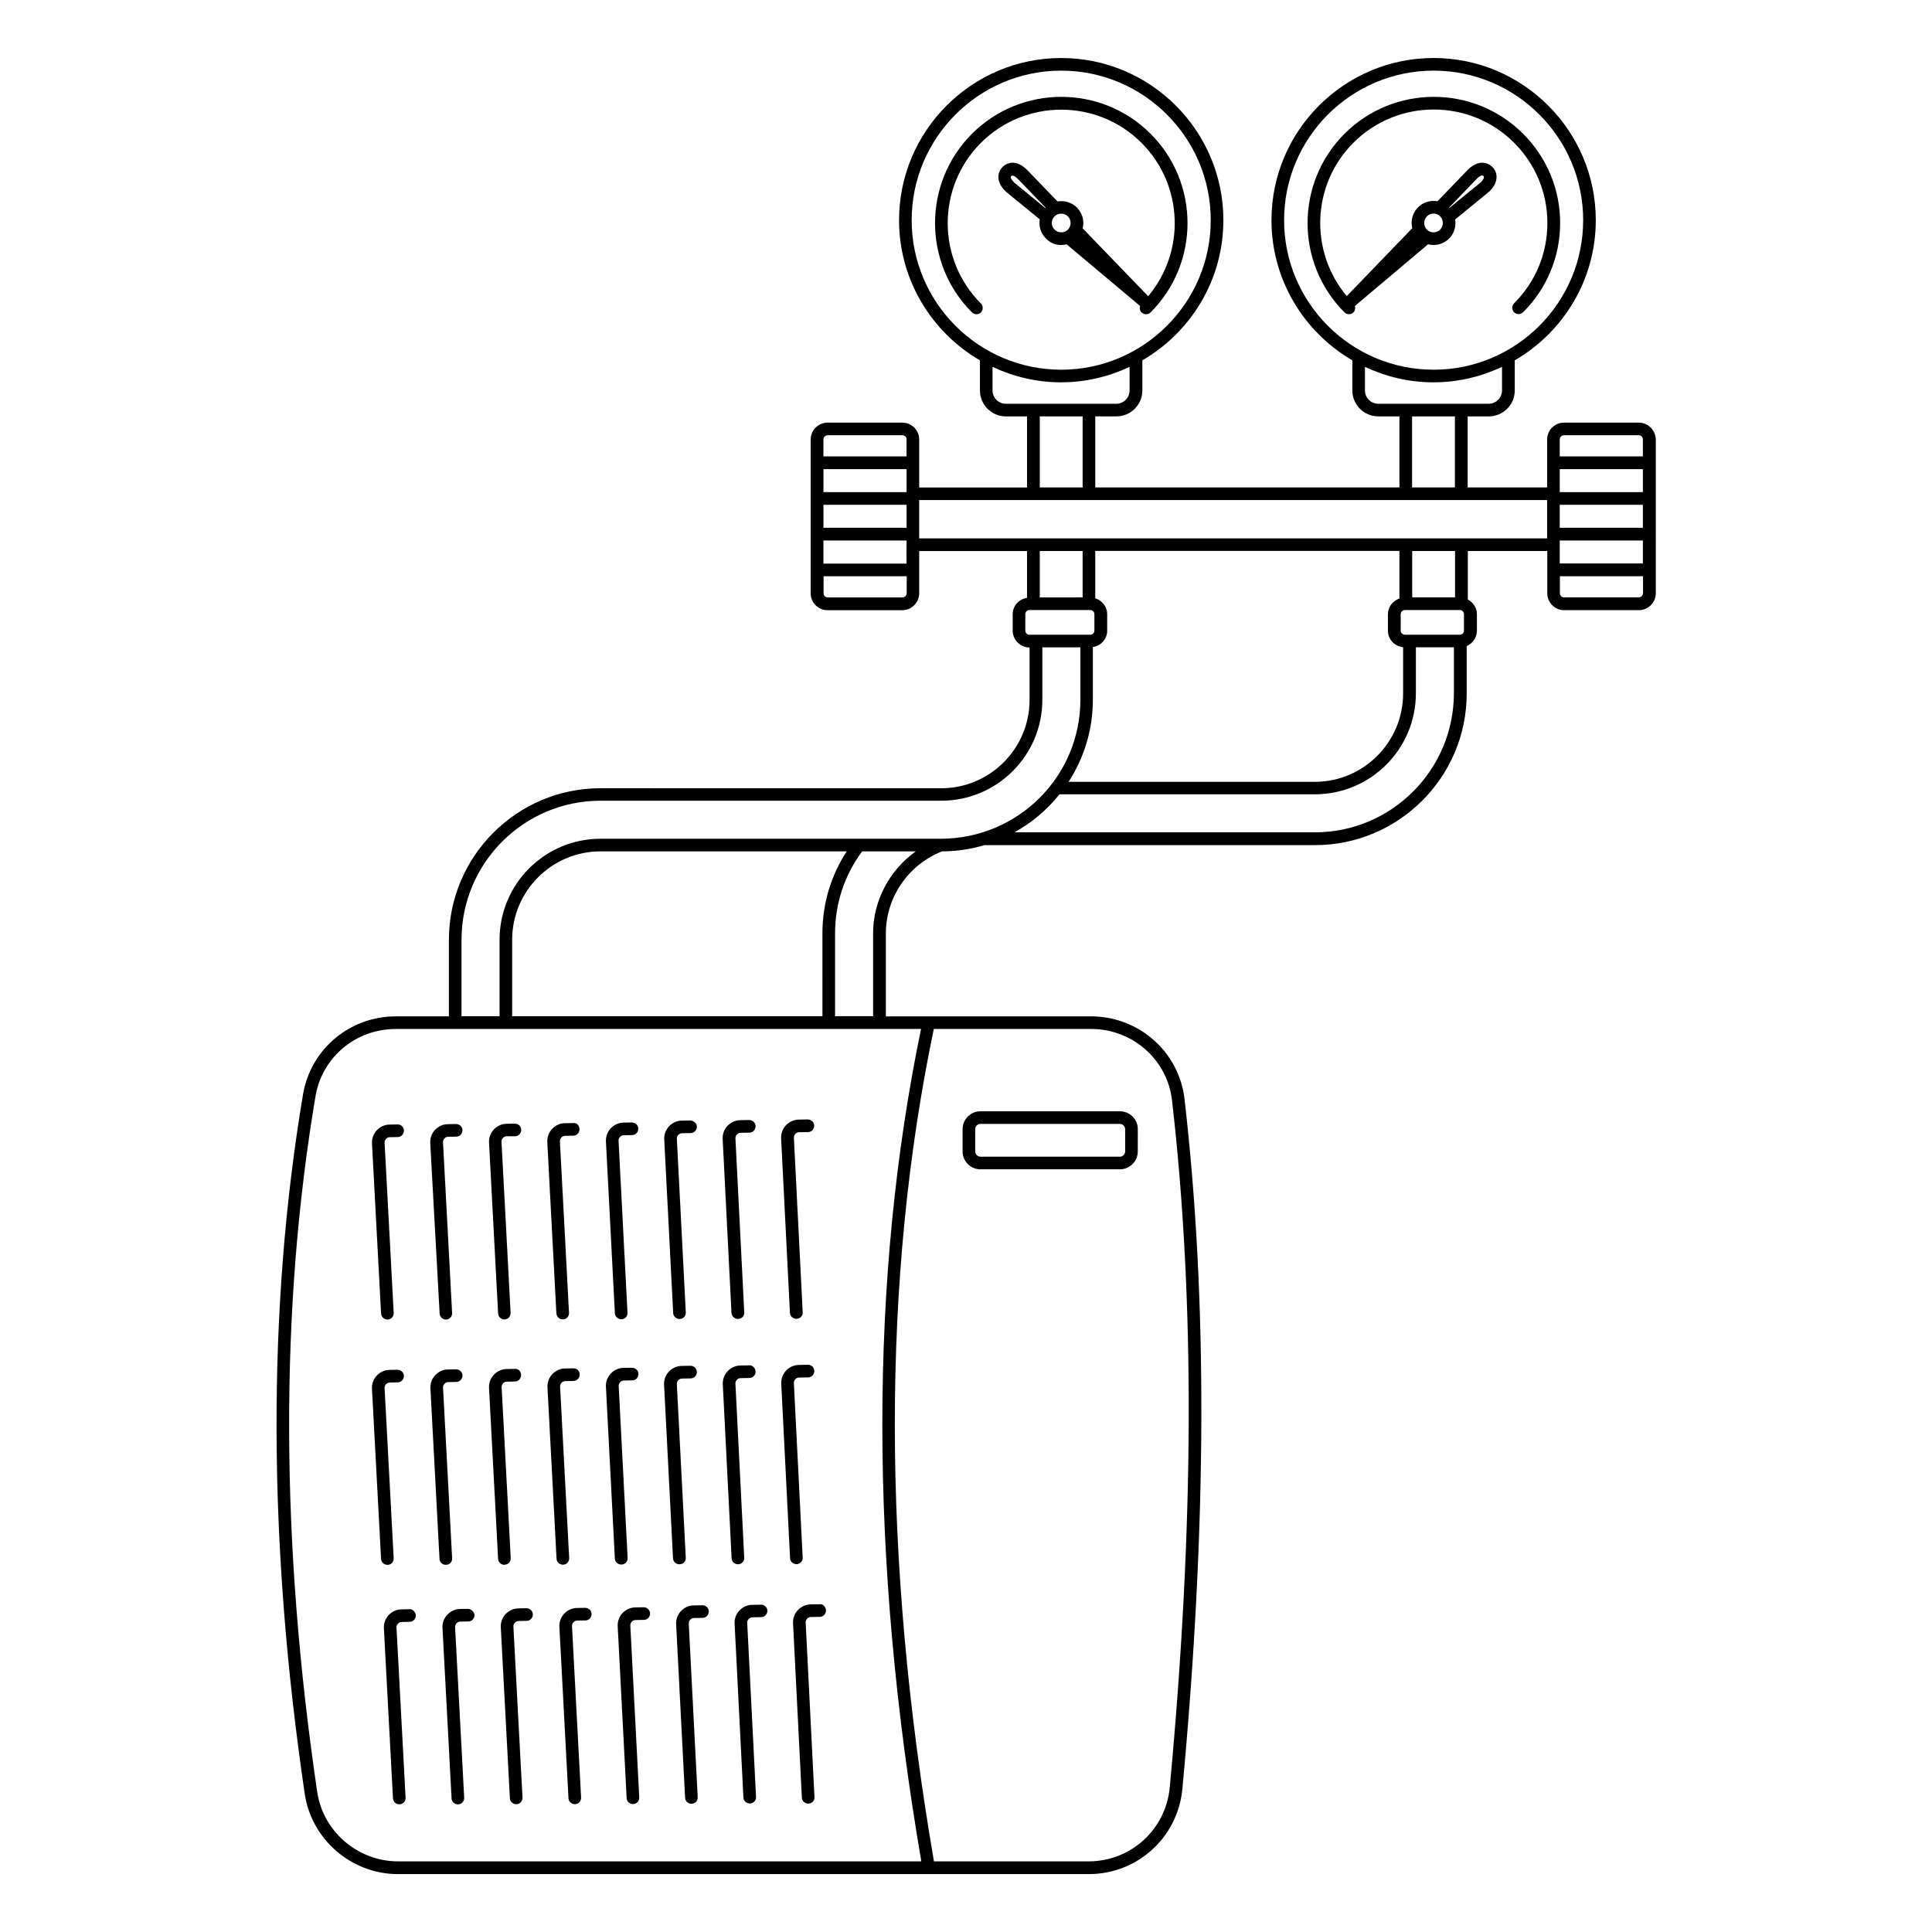 <?xml version="1.0" encoding="UTF-8"?>
<!-- Uploaded to: SVG Repo, www.svgrepo.com, Generator: SVG Repo Mixer Tools -->
<svg fill="#000000" width="800px" height="800px" version="1.1" viewBox="144 144 512 512" xmlns="http://www.w3.org/2000/svg">
 <g>
  <path d="m246.68 493.69h0.074c0.941-0.039 1.617-0.828 1.578-1.766l-2.406-45.043c-0.039-0.375 0.113-0.754 0.375-1.055s0.641-0.453 1.016-0.453l2.066-0.039c0.941 0 1.656-0.789 1.656-1.691 0-0.941-0.754-1.691-1.691-1.656l-2.066 0.039c-1.316 0-2.519 0.562-3.422 1.504-0.902 0.977-1.355 2.219-1.277 3.535l2.406 45.043c0.074 0.906 0.824 1.582 1.691 1.582z"/>
  <path d="m262.16 493.69h0.074c0.941-0.039 1.656-0.828 1.578-1.766l-2.406-45.156c-0.039-0.375 0.113-0.754 0.375-1.055 0.262-0.301 0.641-0.453 1.016-0.453l2.106-0.039c0.941 0 1.656-0.789 1.656-1.691s-0.754-1.656-1.691-1.656h-0.039l-2.106 0.039c-1.316 0-2.519 0.562-3.422 1.504-0.902 0.941-1.355 2.219-1.277 3.535l2.484 45.16c0.035 0.863 0.789 1.578 1.652 1.578z"/>
  <path d="m277.66 493.66h0.074c0.941-0.039 1.617-0.828 1.578-1.766l-2.406-45.27c-0.039-0.375 0.113-0.754 0.375-1.055 0.262-0.301 0.641-0.453 1.016-0.453l2.184 0.004c0.941 0 1.656-0.789 1.656-1.691 0-0.902-0.754-1.656-1.691-1.656h-0.039l-2.106 0.039c-1.316 0-2.519 0.562-3.422 1.504-0.902 0.977-1.355 2.219-1.277 3.535l2.406 45.27c0.035 0.859 0.785 1.539 1.652 1.539z"/>
  <path d="m293.14 493.66h0.074c0.941-0.039 1.617-0.828 1.578-1.766l-2.406-45.379c-0.039-0.375 0.113-0.754 0.375-1.055s0.641-0.453 1.016-0.453l2.144-0.039c0.941 0 1.656-0.789 1.656-1.691 0-0.941-0.676-1.766-1.691-1.656l-2.144 0.039c-1.316 0-2.519 0.562-3.422 1.504-0.902 0.977-1.355 2.219-1.277 3.535l2.406 45.379c0.074 0.867 0.828 1.582 1.691 1.582z"/>
  <path d="m308.64 493.62h0.074c0.941-0.039 1.656-0.828 1.578-1.766l-2.367-45.492c-0.039-0.375 0.113-0.754 0.375-1.055 0.262-0.301 0.641-0.453 1.016-0.453l2.18-0.039c0.941 0 1.656-0.754 1.656-1.691 0-0.941-0.754-1.617-1.691-1.656l-2.18 0.039c-1.316 0-2.519 0.562-3.422 1.504-0.902 0.977-1.355 2.219-1.277 3.535l2.367 45.492c0.074 0.906 0.824 1.582 1.691 1.582z"/>
  <path d="m324.09 493.54h0.074c0.941-0.039 1.656-0.828 1.578-1.766l-2.367-45.945c-0.039-0.375 0.113-0.754 0.375-1.055 0.262-0.301 0.641-0.453 1.016-0.453l2.258-0.039c0.941 0 1.656-0.789 1.656-1.691 0-0.941-0.828-1.543-1.691-1.656l-2.258 0.039c-1.316 0-2.519 0.562-3.422 1.504-0.902 0.977-1.355 2.219-1.277 3.535l2.367 45.945c0.035 0.902 0.789 1.582 1.691 1.582z"/>
  <path d="m339.58 493.54h0.074c0.941-0.039 1.656-0.828 1.578-1.766l-2.332-46.059c-0.039-0.375 0.113-0.754 0.375-1.055 0.262-0.301 0.641-0.453 1.016-0.453l2.293-0.039c0.941 0 1.656-0.789 1.656-1.691 0-0.902-0.754-1.656-1.691-1.656h-0.039l-2.293 0.039c-1.316 0-2.519 0.562-3.422 1.504-0.902 0.941-1.355 2.219-1.277 3.535l2.332 46.059c0.078 0.867 0.828 1.582 1.73 1.582z"/>
  <path d="m355.07 493.5h0.074c0.941-0.039 1.656-0.828 1.578-1.766l-2.332-46.172c-0.039-0.375 0.113-0.754 0.375-1.055s0.641-0.453 1.016-0.453l2.332-0.039c0.941 0 1.656-0.754 1.656-1.691 0-0.902-0.754-1.656-1.691-1.656h-0.039l-2.332 0.039c-1.316 0-2.519 0.562-3.422 1.504-0.902 0.977-1.355 2.219-1.277 3.535l2.332 46.172c0.074 0.906 0.828 1.582 1.73 1.582z"/>
  <path d="m246.75 558.7c0.941-0.039 1.617-0.828 1.578-1.766l-2.406-45.043c-0.039-0.375 0.113-0.754 0.375-1.055 0.262-0.301 0.641-0.453 1.016-0.453l2.066-0.039c0.941 0 1.656-0.754 1.656-1.691 0-0.941-0.754-1.578-1.691-1.656l-2.066 0.039c-1.316 0-2.519 0.562-3.422 1.504-0.902 0.977-1.355 2.219-1.277 3.535l2.406 45.043c0.039 0.902 0.789 1.578 1.691 1.578 0.035 0.004 0.074 0.004 0.074 0.004z"/>
  <path d="m262.24 558.7c0.941-0.039 1.656-0.828 1.578-1.766l-2.406-45.156c-0.039-0.375 0.113-0.754 0.375-1.055 0.262-0.301 0.641-0.453 1.016-0.453l2.106-0.039c0.941 0 1.656-0.789 1.656-1.691 0-0.902-0.754-1.656-1.691-1.656h-0.039l-2.066 0.039c-1.316 0-2.519 0.562-3.422 1.504-0.902 0.977-1.355 2.219-1.277 3.535l2.406 45.156c0.039 0.902 0.789 1.578 1.691 1.578 0.035 0.004 0.074 0.004 0.074 0.004z"/>
  <path d="m277.77 558.66c0.941-0.039 1.617-0.828 1.578-1.766l-2.406-45.23c-0.039-0.375 0.113-0.754 0.375-1.055 0.262-0.301 0.641-0.453 1.016-0.453l2.106-0.039c0.941 0 1.656-0.789 1.656-1.691 0-0.941-0.641-1.766-1.691-1.656l-2.106 0.039c-1.316 0-2.519 0.562-3.422 1.504-0.902 0.977-1.355 2.219-1.277 3.535l2.406 45.27c0.039 0.902 0.789 1.578 1.691 1.578-0.004-0.035 0.035-0.035 0.074-0.035z"/>
  <path d="m293.26 558.66c0.941-0.039 1.617-0.828 1.578-1.766l-2.406-45.379c-0.039-0.375 0.113-0.754 0.375-1.055 0.262-0.301 0.641-0.453 1.016-0.453l2.144-0.039c0.941 0 1.656-0.789 1.656-1.691 0-0.941-0.676-1.656-1.691-1.656l-2.144 0.039c-1.316 0-2.519 0.562-3.422 1.504-0.902 0.941-1.355 2.219-1.277 3.535l2.406 45.379c0.039 0.902 0.789 1.578 1.691 1.578 0 0.004 0.039 0.004 0.074 0.004z"/>
  <path d="m308.75 558.62c0.941-0.039 1.656-0.828 1.578-1.766l-2.367-45.492c-0.039-0.375 0.113-0.754 0.375-1.055 0.262-0.301 0.641-0.453 1.016-0.453l2.18-0.039c0.941 0 1.656-0.754 1.656-1.691 0-0.902-0.754-1.656-1.691-1.656h-0.039l-2.18 0.039c-1.316 0-2.519 0.562-3.422 1.504-0.902 0.977-1.355 2.219-1.277 3.535l2.367 45.492c0.039 0.902 0.789 1.578 1.691 1.578 0.035 0.004 0.074 0.004 0.113 0.004z"/>
  <path d="m324.16 558.55c0.941-0.039 1.656-0.828 1.578-1.766l-2.367-45.945c-0.039-0.375 0.113-0.754 0.375-1.055s0.641-0.453 1.016-0.453l2.258-0.039c0.941 0 1.656-0.754 1.656-1.691 0-0.902-0.754-1.656-1.691-1.656h-0.039l-2.258 0.039c-1.316 0-2.519 0.562-3.422 1.504-0.902 0.941-1.355 2.219-1.277 3.535l2.367 45.945c0.039 0.902 0.789 1.578 1.691 1.578 0.039 0.004 0.074 0.004 0.113 0.004z"/>
  <path d="m339.65 558.55c0.941-0.039 1.656-0.828 1.578-1.766l-2.332-46.059c-0.039-0.375 0.113-0.754 0.375-1.055 0.262-0.301 0.641-0.453 1.016-0.453l2.293-0.039c0.941 0 1.656-0.754 1.656-1.691 0-0.941-0.902-1.766-1.691-1.656l-2.293 0.039c-1.316 0-2.519 0.562-3.422 1.504-0.902 0.941-1.355 2.219-1.277 3.535l2.332 46.059c0.039 0.902 0.789 1.578 1.691 1.578 0 0.004 0.039 0.004 0.074 0.004z"/>
  <path d="m355.14 558.51c0.941-0.039 1.656-0.828 1.578-1.766l-2.332-46.172c-0.039-0.375 0.113-0.754 0.375-1.055s0.641-0.453 1.016-0.453l2.371-0.035c0.941 0 1.656-0.789 1.656-1.691s-0.754-1.656-1.691-1.656h-0.039l-2.332 0.039c-1.316 0-2.519 0.562-3.422 1.504-0.902 0.941-1.355 2.219-1.277 3.535l2.332 46.172c0.039 0.902 0.789 1.578 1.691 1.578h0.074z"/>
  <path d="m252.5 570.46-2.066 0.039c-1.316 0-2.519 0.562-3.422 1.504-0.902 0.977-1.355 2.219-1.277 3.535l2.406 45.043c0.039 0.902 0.789 1.578 1.691 1.578h0.074c0.941-0.039 1.617-0.828 1.578-1.766l-2.406-45.043c-0.039-0.375 0.113-0.754 0.375-1.055s0.641-0.453 1.016-0.453l2.066-0.039c0.941 0 1.656-0.789 1.656-1.691-0.039-0.938-0.867-1.727-1.691-1.652z"/>
  <path d="m268.03 570.36-2.066 0.039c-1.316 0-2.519 0.562-3.422 1.504-0.902 0.977-1.355 2.219-1.277 3.535l2.406 45.156c0.039 0.902 0.789 1.578 1.691 1.578h0.074c0.941-0.039 1.656-0.828 1.578-1.766l-2.406-45.156c-0.039-0.375 0.113-0.754 0.375-1.055 0.262-0.301 0.641-0.453 1.016-0.453l2.106-0.039c0.941 0 1.656-0.789 1.656-1.691-0.078-0.941-0.98-1.617-1.73-1.652z"/>
  <path d="m283.56 570.2-2.144 0.039c-1.316 0-2.519 0.562-3.422 1.504-0.902 0.977-1.355 2.219-1.277 3.535l2.406 45.27c0.039 0.902 0.789 1.578 1.691 1.578h0.074c0.941-0.039 1.617-0.828 1.578-1.766l-2.406-45.27c-0.039-0.375 0.113-0.754 0.375-1.055 0.262-0.301 0.641-0.453 1.016-0.453l2.106-0.039c0.941 0 1.656-0.789 1.656-1.691 0-0.898-0.75-1.652-1.652-1.652z"/>
  <path d="m299.09 570.09-2.144 0.039c-1.316 0-2.519 0.562-3.422 1.504-0.902 0.941-1.355 2.219-1.277 3.535l2.406 45.379c0.039 0.902 0.789 1.578 1.691 1.578h0.074c0.941-0.039 1.617-0.828 1.578-1.766l-2.406-45.379c-0.039-0.375 0.113-0.754 0.375-1.055 0.262-0.301 0.641-0.453 1.016-0.453l2.144-0.039c0.941 0 1.656-0.789 1.656-1.691-0.035-0.938-0.789-1.652-1.691-1.652z"/>
  <path d="m314.58 569.94-2.18 0.039c-1.316 0-2.519 0.562-3.422 1.504-0.902 0.941-1.355 2.219-1.277 3.535l2.367 45.492c0.039 0.902 0.789 1.578 1.691 1.578h0.074c0.941-0.039 1.617-0.828 1.578-1.766l-2.367-45.492c-0.039-0.375 0.113-0.754 0.375-1.055 0.262-0.301 0.641-0.453 1.016-0.453l2.18-0.039c0.941 0 1.656-0.754 1.656-1.691 0-0.902-0.828-1.691-1.691-1.652z"/>
  <path d="m330.18 569.41s-0.039 0 0 0l-2.293 0.039c-1.316 0-2.519 0.562-3.422 1.504-0.902 0.941-1.355 2.219-1.277 3.535l2.367 45.945c0.039 0.902 0.789 1.578 1.691 1.578h0.074c0.941-0.039 1.656-0.828 1.578-1.766l-2.367-45.945c-0.039-0.375 0.113-0.754 0.375-1.055s0.641-0.453 1.016-0.453l2.258-0.039c0.941 0 1.656-0.754 1.656-1.691-0.004-0.902-0.754-1.652-1.656-1.652z"/>
  <path d="m345.71 569.26s-0.039 0 0 0l-2.332 0.039c-1.316 0-2.519 0.562-3.422 1.504-0.902 0.941-1.355 2.219-1.277 3.496l2.332 46.059c0.039 0.902 0.789 1.578 1.691 1.578h0.074c0.941-0.039 1.656-0.828 1.578-1.766l-2.332-46.059c-0.039-0.375 0.113-0.754 0.375-1.055 0.262-0.301 0.641-0.453 1.016-0.453l2.293-0.039c0.941 0 1.656-0.789 1.656-1.691 0.004-0.859-0.75-1.613-1.652-1.613z"/>
  <path d="m361.2 569.15-2.332 0.035c-1.316 0-2.519 0.562-3.422 1.504-0.902 0.941-1.355 2.219-1.277 3.535l2.332 46.172c0.039 0.902 0.789 1.578 1.691 1.578h0.074c0.941-0.039 1.656-0.828 1.578-1.766l-2.332-46.172c-0.039-0.375 0.113-0.754 0.375-1.055s0.641-0.453 1.016-0.453l2.332-0.039c0.941 0 1.656-0.789 1.656-1.691 0-0.938-0.789-1.801-1.691-1.648z"/>
  <path d="m403.83 453.88h36.957c2.633 0 4.738-2.144 4.738-4.738l0.004-5.902c0-2.633-2.144-4.738-4.738-4.738h-36.957c-2.633 0-4.738 2.144-4.738 4.738v5.902c0 2.633 2.141 4.738 4.734 4.738zm-1.391-10.641c0-0.754 0.641-1.391 1.391-1.391h36.957c0.754 0 1.391 0.641 1.391 1.391v5.902c0 0.754-0.641 1.391-1.391 1.391h-36.957c-0.754 0-1.391-0.641-1.391-1.391z"/>
  <path d="m522.45 208.74c0.453 0.113 0.941 0.188 1.43 0.188 1.543 0 3.008-0.602 4.137-1.691 1.09-1.09 1.691-2.559 1.691-4.137 0-0.301-0.039-0.641-0.074-0.941l9.098-7.445c2.668-2.668 2.066-5.152 0.754-6.469-1.316-1.316-3.797-1.918-6.504 0.754l-8.047 8.348c-1.805-0.34-3.762 0.188-5.152 1.617-1.09 1.09-1.691 2.559-1.691 4.137 0 0.453 0.074 0.902 0.188 1.355l-17.371 18.008c-9.926-11.805-9.363-29.516 1.766-40.645 11.73-11.73 30.832-11.73 42.562 0 5.676 5.676 8.836 13.234 8.836 21.281s-3.121 15.602-8.836 21.281c-0.641 0.641-0.641 1.73 0 2.367 0.34 0.34 0.754 0.488 1.203 0.488 0.414 0 0.863-0.152 1.203-0.488 6.316-6.316 9.812-14.738 9.812-23.648s-3.496-17.332-9.812-23.648c-13.047-13.047-34.289-13.047-47.336 0s-13.047 34.289 0 47.336c0.641 0.641 1.73 0.641 2.367 0 0.453-0.453 0.562-1.129 0.375-1.691zm12.934-17.371c0.375-0.375 0.941-0.863 1.391-0.863 0.113 0 0.227 0.039 0.34 0.113 0.414 0.414-0.262 1.277-0.602 1.617l-8.383 6.844c-0.039-0.039-0.039-0.074-0.074-0.113zm-13.234 9.965c0.977-0.977 2.559-0.977 3.496 0 0.453 0.453 0.715 1.09 0.715 1.766 0 0.676-0.262 1.277-0.715 1.766-0.941 0.941-2.559 0.941-3.496 0-0.453-0.453-0.715-1.09-0.715-1.766 0-0.676 0.227-1.277 0.715-1.766z"/>
  <path d="m425.23 208.93c0.488 0 0.977-0.074 1.43-0.188l19.477 16.355c-0.188 0.562-0.074 1.242 0.375 1.691 0.34 0.34 0.754 0.488 1.203 0.488 0.414 0 0.863-0.152 1.203-0.488 13.047-13.047 13.047-34.289 0-47.336-13.047-13.047-34.289-13.047-47.336 0s-13.047 34.289 0 47.336c0.641 0.641 1.73 0.641 2.367 0 0.641-0.641 0.641-1.73 0-2.367-11.73-11.73-11.73-30.832 0-42.562 11.73-11.73 30.832-11.73 42.562 0 11.129 11.129 11.691 28.836 1.766 40.645l-17.371-18.008c0.113-0.453 0.188-0.902 0.188-1.355 0-1.543-0.602-3.008-1.691-4.137-1.391-1.391-3.348-1.918-5.152-1.617l-8.082-8.383c-2.668-2.668-5.152-2.066-6.469-0.754-0.863 0.863-1.242 1.957-1.09 3.121 0.152 1.129 0.754 2.258 1.957 3.422l8.984 7.332c-0.301 1.805 0.227 3.684 1.617 5.039 1.016 1.164 2.484 1.766 4.062 1.766zm-12.48-16.578c-0.754-0.754-0.863-1.203-0.902-1.355 0-0.113 0-0.188 0.152-0.34 0.074-0.074 0.188-0.113 0.34-0.113 0.453 0 1.016 0.527 1.391 0.863l7.371 7.633c-0.039 0.039-0.039 0.074-0.074 0.113zm10.715 8.984c0.488-0.488 1.129-0.715 1.766-0.715 0.641 0 1.277 0.227 1.766 0.715 0.453 0.453 0.715 1.09 0.715 1.766 0 0.676-0.262 1.277-0.715 1.766-0.941 0.941-2.559 0.941-3.496 0-1.016-0.973-1.016-2.555-0.035-3.531z"/>
  <path d="m578.29 256h-19.812c-2.445 0-4.473 1.992-4.473 4.473v12.707h-21.055v-18.836h5.602c3.797 0 6.879-3.082 6.879-6.879v-7.973c12.82-7.445 21.469-21.281 21.469-37.148 0-23.688-19.289-42.973-42.973-42.973-23.688 0-42.973 19.289-42.973 42.973 0 15.867 8.648 29.703 21.43 37.148v7.973c0 3.797 3.082 6.879 6.879 6.879h5.602v18.836h-80.609v-18.836h5.602c3.797 0 6.879-3.082 6.879-6.879v-7.973c12.82-7.445 21.469-21.281 21.469-37.148 0-23.684-19.285-42.969-42.973-42.969s-42.973 19.289-42.973 42.973c0 15.867 8.648 29.703 21.43 37.148v7.973c0 3.797 3.082 6.879 6.879 6.879h5.602v18.836h-28.574v-12.707c0-2.445-1.992-4.473-4.473-4.473h-19.812c-2.445 0-4.473 1.992-4.473 4.473v40.758c0 2.445 1.992 4.473 4.473 4.473h19.812c2.445 0 4.473-1.992 4.473-4.473v-11.203h28.574v12.406c-2.144 0.34-3.797 2.106-3.797 4.324v4.363c0 2.445 1.992 4.473 4.473 4.473v13.875c0 12.895-10.488 23.422-23.422 23.422l-90.27-0.008c-22.145 0-40.191 18.008-40.191 40.191v20.266h-14.062c-12.219 0-22.559 8.684-24.59 20.641-9.512 56.508-9.363 118.92 0.453 185.43 1.805 12.105 12.406 21.242 24.703 21.242h183.03c12.973 0 23.648-9.738 24.852-22.633 6.504-69.82 6.691-129.6 0.562-182.76-1.43-12.484-12.07-21.918-24.777-21.918h-54.371v-21.996c0-9.551 5.977-18.234 14.891-21.73 3.91 0 7.672-0.602 11.242-1.656h87.602c22.145 0 40.191-18.008 40.191-40.191v-12.559c1.578-0.676 2.707-2.258 2.707-4.098v-4.359c0-1.691-0.977-3.121-2.406-3.871v-12.859h21.055v11.203c0 2.445 1.992 4.473 4.473 4.473h19.812c2.445 0 4.473-1.992 4.473-4.473l0.004-40.758c-0.074-2.481-2.066-4.473-4.512-4.473zm-20.941 21.77h22.031v6.09h-22.031zm0-3.348v-6.09h22.031v6.09zm0 12.82h22.031v6.09h-22.031zm1.129-27.898h19.812c0.602 0 1.09 0.488 1.09 1.09v4.512h-22.031v-4.512c0-0.562 0.527-1.09 1.129-1.09zm-74.18-56.996c0-21.844 17.785-39.629 39.629-39.629s39.629 17.785 39.629 39.629-17.785 39.629-39.629 39.629c-21.883 0-39.629-17.785-39.629-39.629zm21.43 45.117v-6.242c5.527 2.594 11.656 4.098 18.16 4.098 6.504 0 12.633-1.504 18.16-4.098v6.242c0 1.957-1.578 3.535-3.535 3.535h-29.289c-1.918 0-3.496-1.582-3.496-3.535zm12.484 6.879h11.355v18.836h-11.355zm-132.61-51.996c0-21.844 17.785-39.629 39.629-39.629s39.629 17.785 39.629 39.629-17.785 39.629-39.629 39.629-39.629-17.785-39.629-39.629zm21.43 45.117v-6.242c5.527 2.594 11.656 4.098 18.16 4.098s12.633-1.504 18.16-4.098v6.242c0 1.957-1.578 3.535-3.535 3.535h-29.289c-1.914 0-3.496-1.582-3.496-3.535zm12.523 6.879h11.355v18.836h-11.355zm-35.305 23.426v6.09h-22.031v-6.09zm0-3.348h-22.031v-6.09h22.031zm-22.035 12.82h22.031v0.789c-0.039 0.113 0 5.34 0 5.34h-22.031zm1.129-27.898h19.812c0.602 0 1.09 0.488 1.09 1.09v4.512h-22.031v-4.512c0-0.562 0.492-1.09 1.129-1.09zm19.816 42.977h-19.812c-0.602 0-1.09-0.488-1.09-1.09v-4.512h22.031v4.512c-0.039 0.602-0.527 1.09-1.129 1.09zm47.746-12.297v12.293l-11.352 0.004v-12.293zm83.957 0v12.594c-1.766 0.602-3.047 2.219-3.047 4.172v4.363c0 2.293 1.766 4.137 4.023 4.363v12.258c0 12.895-10.488 23.422-23.422 23.422h-65.23c4.062-6.277 6.43-13.723 6.43-21.73v-13.988c2.144-0.34 3.797-2.106 3.797-4.324v-4.394c0-1.992-1.355-3.648-3.16-4.211v-12.559h80.609zm16.016 15.641c0.602 0 1.09 0.488 1.09 1.09v4.363c0 0.602-0.488 1.09-1.09 1.09h-14.59c-0.602 0-1.09-0.488-1.09-1.09l0.004-4.359c0-0.602 0.488-1.09 1.09-1.09zm-115.16 5.453v-4.359c0-0.602 0.488-1.09 1.09-1.09h16.129c0.602 0 1.09 0.488 1.09 1.09v4.363c0 0.602-0.488 1.09-1.09 1.09h-16.129c-0.562 0.035-1.09-0.492-1.09-1.094zm-149.41 81.926c0-20.305 16.504-36.848 36.848-36.848h90.309c14.777 0 26.77-11.992 26.77-26.77v-13.875h10.078v13.875c0 20.305-16.504 36.848-37.035 36.848h-90.121c-14.777 0-26.77 11.992-26.77 26.77v20.266h-10.078zm95.648 20.266h-82.227v-20.266c0-12.895 10.488-23.422 23.422-23.422h65.23c-4.211 6.469-6.43 13.91-6.43 21.73zm-133.89 205.58c-9.777-66.172-9.926-128.21-0.453-184.38 1.73-10.34 10.68-17.82 21.281-17.82h139.19c-13.688 66.098-13.688 140.32 0.074 220.59h-138.7c-10.641 0-19.852-7.934-21.395-18.387zm226.53-183.29c6.09 52.938 5.902 112.49-0.602 182.09-1.055 11.168-10.301 19.59-21.508 19.59h-40.98c-13.797-80.383-13.836-154.56-0.039-220.59h41.695c10.98-0.004 20.195 8.117 21.434 18.91zm-79.219-44.254v21.957h-10.078l0.004-21.957c0-7.894 2.481-15.414 7.18-21.73h14.211c-6.918 4.961-11.316 13.008-11.316 21.73zm117.08-26.77h-79.598c4.586-2.559 8.648-5.977 11.918-10.078h67.676c14.777 0 26.77-11.992 26.77-26.77v-12.184h10.078v12.184c-0.039 20.34-16.543 36.848-36.844 36.848zm37.145-62.262h-11.355v-12.293h11.355zm-142.01-15.641v-10.152h166.41v10.152zm190.7 15.641h-19.812c-0.602 0-1.09-0.488-1.09-1.09v-4.512h22.031v4.512c-0.035 0.602-0.527 1.09-1.129 1.09z"/>
 </g>
</svg>
